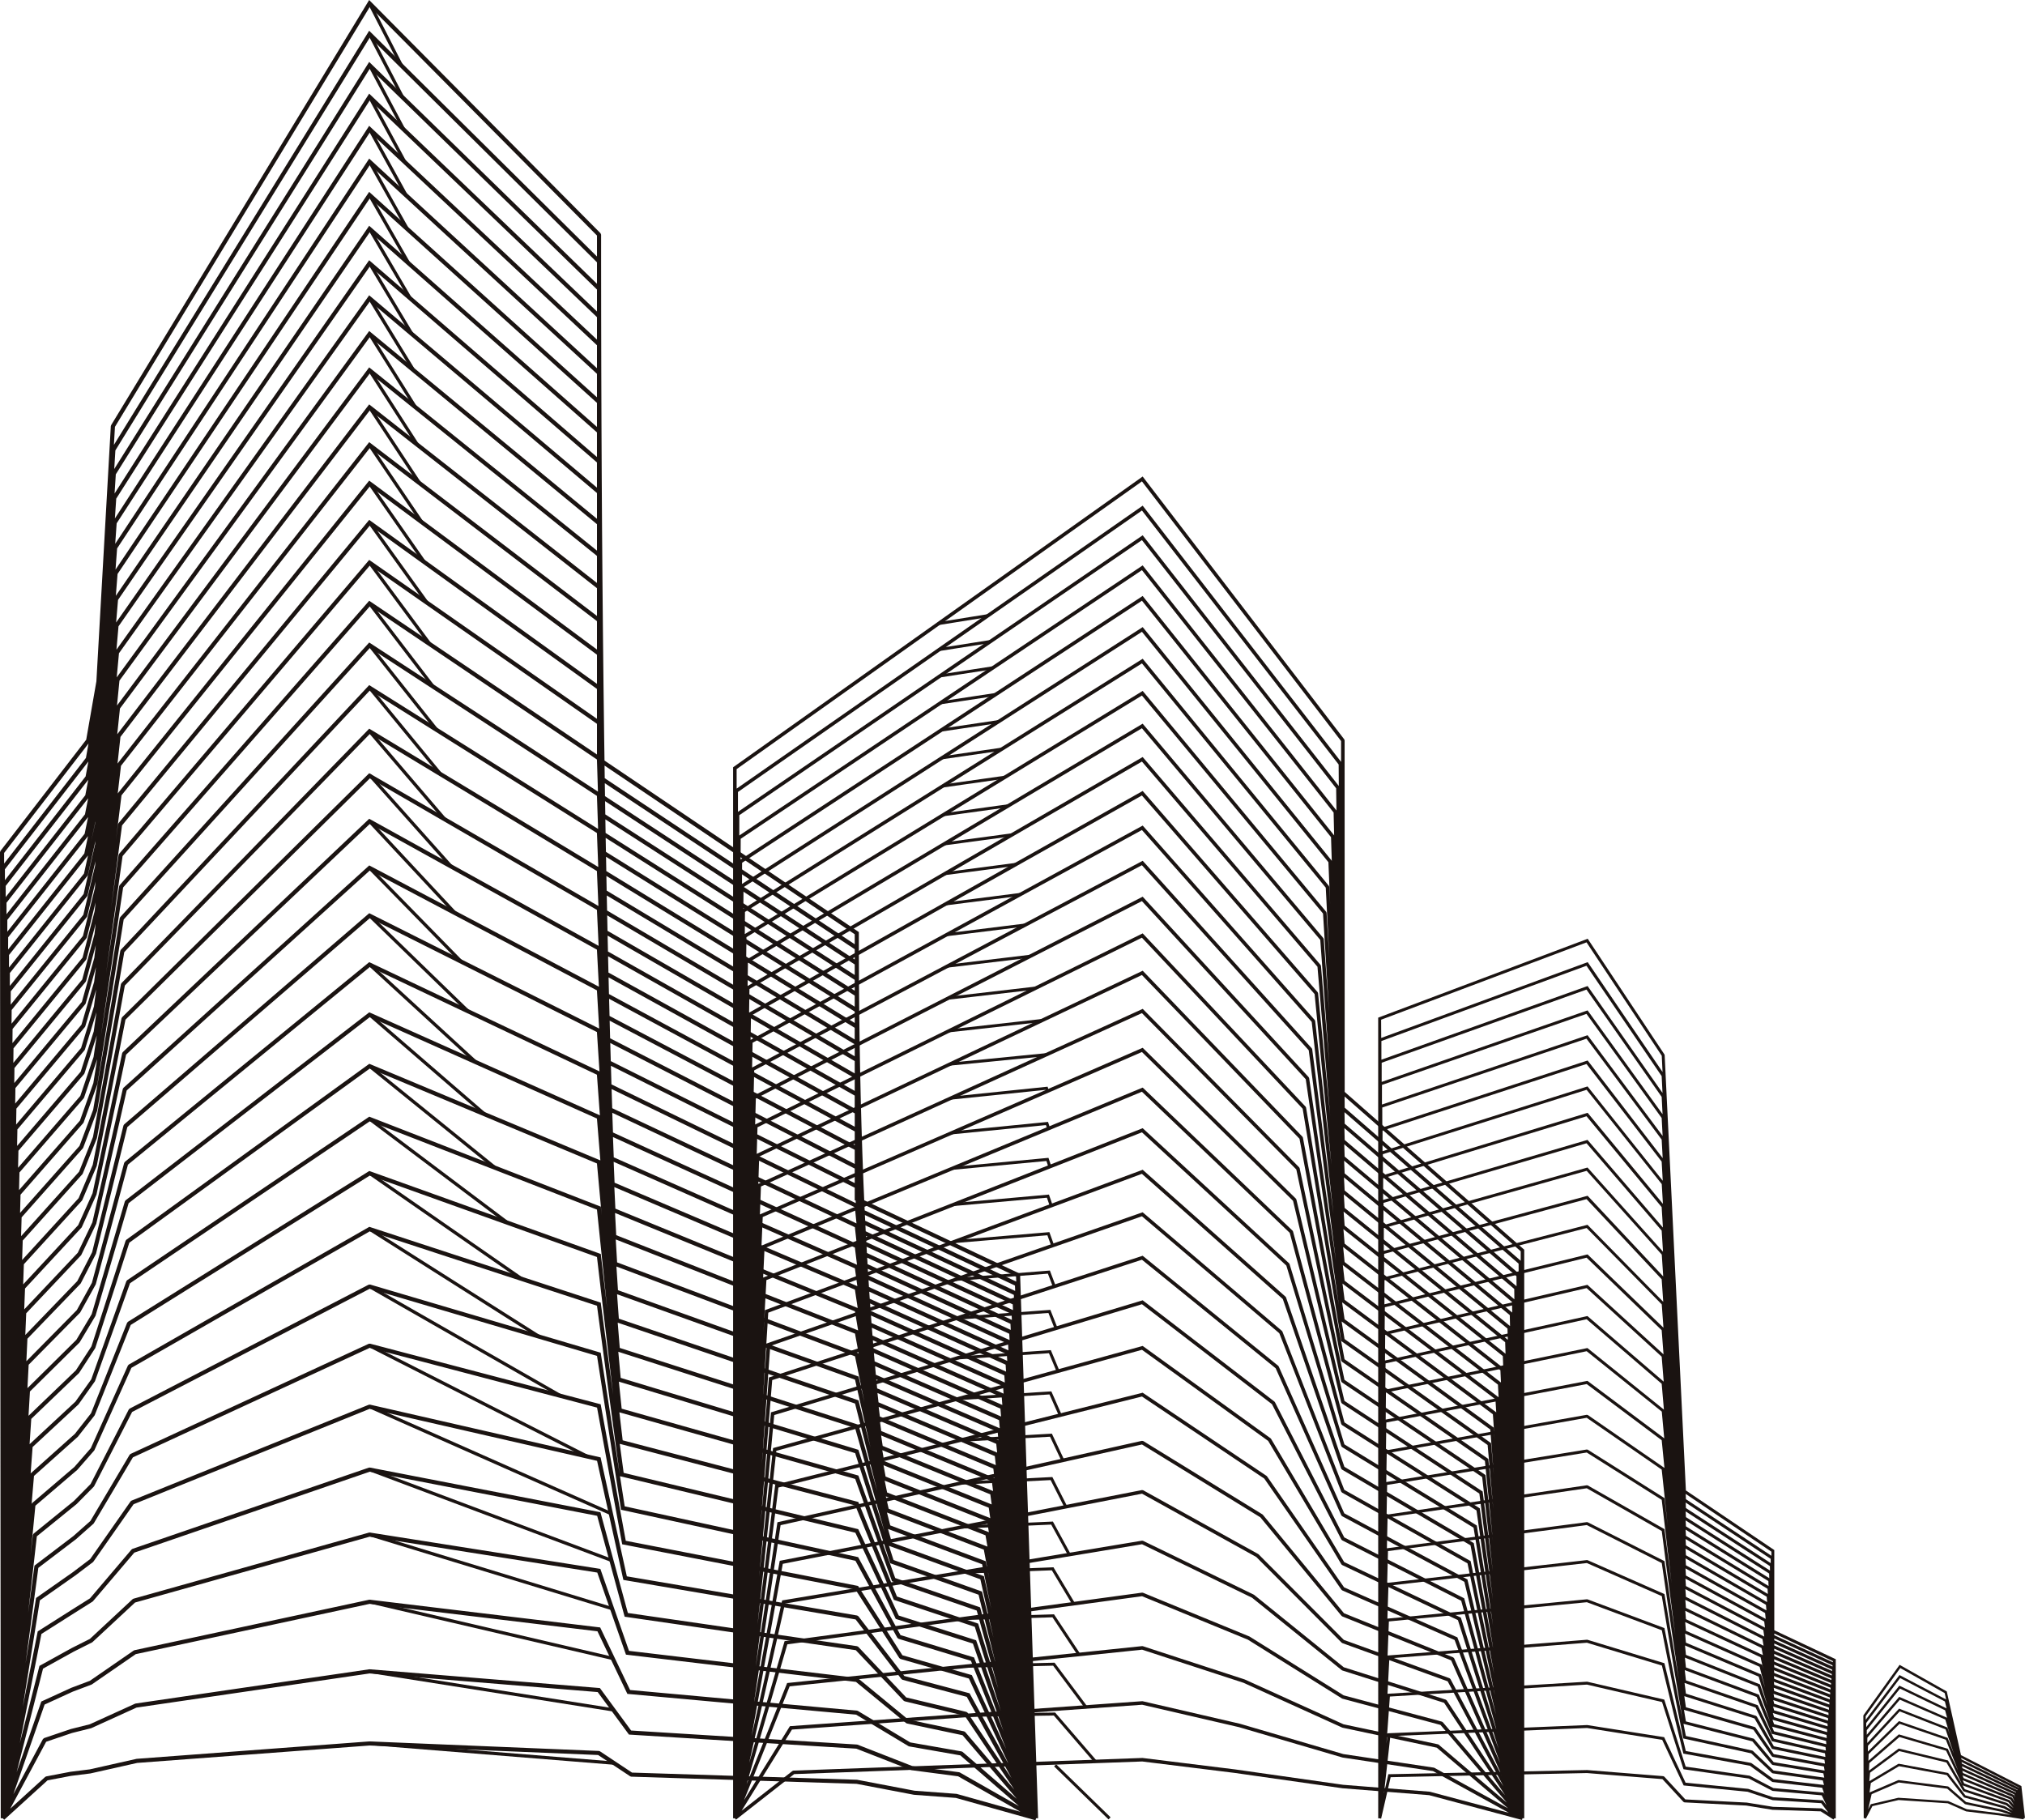 <svg xmlns="http://www.w3.org/2000/svg" width="473.82" height="425.93" viewBox="0 0 473.82 425.93"><g transform="translate(71 -622)"><g transform="translate(-71 622)"><path d="M500.322,609.479l81.945-5.808,22.678,5.252,24.174,7.092.056.014,21.144,3.167,17.751,9.762-18.475-4.929-.075-.013L629.276,622.4l-25.294-3.6h-.008l-21.624-2.675h-.065l-81.609,2.958-.239.088-11.9,9.309Zm-.539-10.117,82.47-8.576,23.73,7.751,23.082,10.476.084.029,22.054,4.676,16.682,14.195-17.233-9.477-.14-.048-21.192-3.175-24.16-7.088-.024-.006-22.745-5.267-.121-.01-82.218,5.828-.21.014-.113.181-10.62,17.126Zm-.543-9.825,83-11.263L607,588.444l22.019,13.762.112.049,22.938,6.139,15.515,18.177-15.927-13.551-.182-.091-22.11-4.689L606.3,597.771l-.042-.016-23.833-7.784-.171-.018-82.806,8.612-.25.026-.092.231-9.391,23.431Zm-.536-9.55,83.533-13.875,25.756,12.526,20.984,16.949.135.071,23.8,7.562L667.2,624.852l-14.59-17.094-.207-.13-23-6.157-21.993-13.747-.062-.031-24.89-10.228-.213-.027-83.381,11.314-.266.037-.075.259-8.213,28.217Zm-.528-9.288,84.056-16.416,26.732,14.812,19.979,20.05.152.1,24.653,8.945L666.8,622.746l-13.276-20.1-.221-.166-23.868-7.581-20.961-16.932-.08-.05-25.917-12.6-.247-.037L498.3,579.215l-.275.047-.061.271-7.091,31.484Zm-.517-9.045,84.565-18.885,27.691,17.041,19,23.065.165.122,25.483,10.292,11.838,26.94-12-22.571-.225-.194-24.718-8.968-19.956-20.026-.092-.068L582.5,553.485l-.281-.045-84.48,16.5-.276.055-.051.28-6.028,33.253Zm-.507-8.807,85.07-21.3,28.619,19.208L628.9,576.766l.173.145,26.3,11.609,10.662,28.795L655.257,592.8l-.226-.219-25.542-10.318-18.981-23.04-.1-.091-27.889-17.162-.307-.052L497.2,560.909l-.28.061-.042.282-5.027,33.542Zm-.494-8.587,85.561-23.644,29.528,21.321,17.134,28.879.178.163,27.087,12.892,9.521,30.086-9.586-25.887-.061-.167-.16-.07L629.51,576.2l-18.033-25.976-.11-.108L582.53,530.76l-.153-.1-.178.045-85.521,21.408-.274.069-.036.281-4.095,32.419Zm167.25-1.623-.017-.19-.157-.111L629.62,518.1l-.684-4.112.061.044,34.722,25.233.83,10.6Zm-167.734-6.751,86.042-25.934,30.42,23.387,16.234,31.675.182.181,27.861,14.143,8.44,30.879-8.469-26.766-.055-.172-.162-.077-27.137-12.915-17.112-28.842-.115-.124-29.761-21.49-.16-.116-.191.053-86.022,23.772-.271.076-.03.279-3.222,29.846Zm168.357,3.125-.015-.192-.155-.113-34.736-25.241-.58-3.95L664.328,535.7l.416,6.04Zm.443-3.863-35.345-26.23-.491-3.8L664.925,532.2l.184,3.045Zm.6-3.492-35.943-27.2-.414-3.655,36.292,27.966.155,2.955ZM495.7,527.71l86.512-28.171,31.289,25.4,15.357,34.407.182.2,28.615,15.364,7.406,31.115-7.4-27.084-.048-.179-.164-.082-27.9-14.165-16.216-31.638-.115-.14-30.662-23.572-.169-.131-.2.06-86.51,26.078-.267.08-.026.279-2.4,25.741Zm170.465.518-36.531-28.15-.348-3.522,36.8,28.841.13,2.869Zm.578-3.364L629.64,495.782l-.289-3.4,37.3,29.7.108,2.786ZM495.24,519.727l86.973-30.355,32.138,27.37,14.5,37.079.183.209,29.355,16.557,6.425,30.808-6.393-26.858-.043-.181-.165-.088-28.658-15.386-15.339-34.368-.117-.153L582.56,498.756l-.175-.142-.214.069-86.988,28.326-.262.085-.022.277-1.639,20.184Zm134.4-28.167-.239-3.276,37.8,30.555.088,2.7Zm0-4.146-.194-3.167,38.3,31.4.071,2.628Zm0-4.074-.156-3.062,38.8,32.227.056,2.555Zm-134.86,28.588,87.422-32.488,32.972,29.3,13.666,39.684.184.223,30.076,17.725,5.523,30.079-5.467-26.211-.038-.182-.165-.093-29.389-16.578-14.485-37.036-.119-.164-32.4-27.592-.18-.154-.223.077L494.71,519.036l-.257.091-.02.271-.948,13.322Zm134.862-32.593-.121-2.965,39.288,33.048.042,2.486Zm0-3.939-.091-2.869,39.775,33.854.03,2.42ZM494.345,504.3l87.866-34.574L616,500.908l12.847,42.234.18.234,30.784,18.866,4.679,28.847-4.6-25.056-.034-.185-.164-.1-30.107-17.743L615.93,508.364l-.116-.175-33.239-29.533-.185-.165-.235.088-87.909,32.667-.252.095-.017.268-.311,4.967Zm135.307-32.782-.064-2.776L669.845,503.4l.019,2.349Zm0-3.814-.04-2.687,40.734,35.438.008,2.284Zm0-3.75-.019-2.607,41.206,36.215v2.224Zm-135.745,32.89,88.3-36.617,34.582,33.018,12.048,44.73.178.243,31.475,19.984,3.872,26.97-3.771-23.255-.031-.189-.162-.1-30.812-18.885-12.834-42.191-.115-.185-34.06-31.43-.19-.175-.24.094L493.8,503.631l-.221.087Zm-.424-7.3,88.723-38.613,35.364,34.823,11.265,47.171.174.251,32.154,21.08,3.151,24.754L661.286,557.9l-.027-.19-.161-.1-31.5-20-12.036-44.685-.115-.193-34.862-33.285-.195-.187-.249.1-88.79,36.82-.156.066Zm-.415-7.142,89.138-40.571,36.126,36.587,10.5,49.565.174.258,32.815,22.148,2.482,21.986-2.344-18.414-.024-.189-.158-.1L629.6,532.577,618.349,485.45l-.112-.2-35.646-35.1-.2-.2-.257.111L492.92,488.9l-.1.043Zm-.408-7,89.544-42.486,36.877,38.316,9.748,51.907.172.265,33.462,23.2,1.866,18.645-1.709-15.14-.021-.192-.159-.106-32.834-22.161-10.489-49.52-.11-.2L582.6,441.049l-.2-.207-.263.12L492.5,481.757l-.05.023Zm-.4-6.856,89.943-44.362L619.82,464.2l9.013,54.2.029.172.14.1L663.1,542.9l1.322,14.92-1.149-11.482-.019-.19-.157-.11-33.48-23.208-9.74-51.861-.109-.212L582.6,432.134l-.207-.215-.268.127-90.041,42.722-.006,0Zm-.392-6.721,90.334-46.2L620.539,457.3l7.784,52.994-7.707-46.351-.108-.217L582.6,423.4l-.21-.222-.274.135L491.711,467.9Zm-.384-6.59,90.718-48.009,39.038,43.3,6.355,49.148-6.261-42.628-.105-.22-38.63-42-.213-.231-.28.143L491.35,461.17Zm-.377-6.466,91.1-49.779,39.731,44.9,5.077,44.815L622.05,450.3l-.1-.225-39.34-43.64-.217-.239-.285.15-91.113,48.219Zm-.369-6.345,91.466-51.517,40.41,46.472,3.944,39.98-3.816-33.689-.1-.228L582.61,398.2l-.218-.247-.289.158-91.461,49.979Zm-.362-6.23,91.829-53.223,41.078,48.013,2.961,34.76-2.819-28.578-.1-.231-40.718-46.826-.222-.255-.293.165-91.8,51.707Zm-.357-6.118,92.187-54.9,41.733,49.528,2.115,29.043L624.1,430.787l-.1-.235-41.389-48.377-.224-.262-.3.172-92.141,53.405Zm-.349-6.008,92.537-56.546,42.378,51.015,1.418,23.1-1.247-17.121-.1-.237-42.047-49.9-.226-.268-.3.178-92.474,55.073Zm-.344-5.906L582.211,360l43.013,52.479.846,16.668-.662-10.792-.1-.24-42.693-51.395-.228-.275-.3.186-92.8,56.709Zm-.338-5.8,93.221-59.756,43.635,53.915.4,9.848-.206-4.067-.093-.243L582.62,359.2l-.23-.281-.308.193-93.128,58.32Zm-.333-5.706,93.555-61.321,44.245,55.327.178,5.607-.061-.163L582.622,351.8l-.233-.288-.311.2-93.447,59.9Zm-.327-5.614,93.882-62.859,44.85,56.718.123,5.347-44.563-55.722-.236-.3-.313.205-93.763,61.457Zm-.323-5.522,94.205-64.371,45.443,58.085.077,5.185-45.109-57.047-.237-.3-.317.212L488,400.273Zm-.317-5.433,94.523-65.862L628.24,383.66l.037,5.029-45.651-58.353-.239-.305-.32.218L487.686,394.74Zm-.313-5.35,94.835-67.327,46.6,60.758v4.88L582.628,323.41l-.242-.312-.322.225L487.379,389.3Zm94.681-68.233-95.333,67.682-.173.123v.213l0,245.679v.034h.415l.253.324L500.839,619.9l81.434-2.953,21.6,2.671,25.3,3.6.026,0,20.216,1.612,21.728,5.8.107-.4h.414v-.005h0v-.006h0v-.006h0v0h0v0h0V497.191l-.141-.122-41.871-36.8-.016-82.24-.085-.251-46.927-61.184-.243-.317Z" transform="translate(-315.015 -204.771)" fill="#1a1311"/><path d="M251.786,16.645,244.311,2.057l.674-.345L252.461,16.3Zm50.126,397.411-57.291-4.615.06-.758,57.291,4.615Zm-.3-12.475-57.018-9.017.116-.748,57.019,9.017Zm-.039-12.015L244.564,376.28l.173-.738,57.008,13.283Zm-.343-11.708.219-.725L244.76,359.824l-.219.725Zm-.148-11.3-56.562-21.225.264-.71,56.562,21.225Zm-.149-10.957.305-.7-56.434-25-.306.7Zm-5.457-13.341-51-25.936.345-.677,51,25.935Zm-6.216-14.152.377-.659-44.8-25.635-.377.66Zm-5.217-13.98-39.6-25.1.407-.641,39.6,25.1Zm-4-13.462.43-.624-35.6-24.71-.43.624Zm-3.411-13.19-32.2-24.23.455-.606,32.2,24.229Zm-2.9-12.877.478-.591-29.317-23.723-.478.591Zm-2.351-12.451L244.4,238.828l.5-.573,26.975,23.321Zm-2.023-12.137.514-.558-24.96-22.926-.515.559ZM267.415,238l-23.029-22.363.528-.543,23.029,22.361Zm-1.553-11.573.543-.531-21.484-21.964-.543.531Zm-1.423-11.354-20.067-21.522.556-.516,20.067,21.522Zm-.928-10.9L244.366,182.7l.567-.5,19.146,21.469Zm-1.5-11.06.576-.494-17.652-20.639-.577.493Zm-.983-10.554.585-.481L244.942,161.8l-.585.482Zm-.938-10.386-15.74-19.86.594-.472,15.741,19.86Zm-.846-10.155-14.9-19.465.6-.46,14.9,19.465Zm-.755-9.918.609-.452-14.147-19.1-.609.452Zm-.708-9.739.615-.443-13.441-18.729-.615.443Zm-.627-9.5-12.819-18.4.625-.434,12.818,18.4Zm-.557-9.293-12.262-18.11.626-.424,12.262,18.11Zm-.6-9.244.633-.415-11.661-17.7-.632.416Zm-.447-8.889.638-.41L244.969,87.551l-.639.409Zm-.5-8.864L244.328,79.457l.641-.4,10.717,17.108Zm-.411-8.606-10.31-16.852.648-.4,10.31,16.851Zm-.4-8.478.65-.389-9.912-16.575-.651.389Zm-.33-8.252.653-.383-9.584-16.381-.653.383Zm-.382-8.235-9.206-16.067.659-.377,9.205,16.068Zm-.356-8.09-8.85-15.764.662-.371,8.851,15.764Zm-.275-7.845.666-.365-8.577-15.578-.666.365Zm-.3-7.8.668-.359-8.274-15.315-.669.359Zm-.291-7.678.671-.354-7.984-15.05-.671.353Zm-.25-7.5.674-.35L244.986,8.889l-.674.35Z" transform="translate(-158.179 -1.107)" fill="#1a1311"/><path d="M649.863,677.261,662.6,689.668l.481-.494-12.736-12.407Zm.082-12.6-20.554.329.011.688,20.393-.326,9.551,11.079.521-.451-9.657-11.2-.1-.122ZM649.8,653l-20.7.488.016.69,20.523-.484L657,663.549l.553-.413-7.47-9.994-.106-.142Zm-.144-11.317-20.845.64.019.688,20.654-.634,5.93,8.942.575-.381-6.036-9.1-.106-.161Zm-.142-11-20.985.79.024.688,20.782-.782,4.779,7.985.592-.354-4.884-8.161-.1-.176Zm-.139-10.7-21.12.934.03.689,20.906-.925,3.944,7.209.6-.33-4.047-7.4-.1-.19Zm-.133-10.418-21.251,1.076.032.689,21.029-1.063,3.235,6.4.616-.311-3.337-6.6-.1-.2Zm-.131-10.148-21.38,1.213.038.69,21.149-1.2,2.716,5.769.624-.3-2.815-5.978-.1-.211Zm-.127-9.893-21.505,1.346.04.69,21.267-1.333,2.235,5.06.631-.279-2.332-5.279-.1-.22Zm-.125-9.65-21.628,1.477.047.689,21.382-1.459,1.8,4.315.637-.266-1.9-4.543-.095-.228Zm-.121-9.418-21.747,1.6.048.69,21.495-1.586,1.483,3.749.643-.254-1.576-3.986-.093-.236Zm-.119-9.2-21.864,1.728.054.69,21.605-1.709,1.2,3.175.646-.243-1.29-3.418-.092-.245Zm-.115-8.988-21.977,1.851.057.689,21.715-1.828.932,2.589.648-.232-1.023-2.839-.09-.251Zm-.111-8.785-22.089,1.97.06.686,21.822-1.946.691,2,.651-.224-.78-2.257-.088-.255Zm-.11-8.593-22.2,2.086.062.686,21.927-2.06.5,1.508.654-.217-.588-1.768-.087-.26Zm-.11-8.41-22.3,2.2.067.686L647.96,527.2l.3.925.656-.211-.382-1.19-.084-.265Zm-.106-8.234-22.408,2.31.07.686,22.128-2.282.138.445.659-.2-.222-.716-.084-.271Zm-22.61-5.645.067.686,22.46-2.218-.068-.686Zm-.2-7.795.076.685,21.776-2.433-.075-.686Zm-.2-7.642.078.686,20.294-2.351-.078-.686Zm-.194-7.493.08.686,19.373-2.323-.08-.686Zm-.19-7.352.084.686,18.308-2.266-.085-.686Zm-.186-7.214.087.684,17.493-2.233-.086-.683Zm-.183-7.083.09.683L641,466.528l-.089-.683Zm-.18-6.956.092.684,15.9-2.145-.092-.684Zm-.176-6.832.1.683,15.21-2.106-.095-.684Zm-.172-6.715.095.684,14.494-2.056-.1-.684Zm-.171-6.6.1.683,13.92-2.021-.1-.684Zm-.168-6.489.1.683,13.367-1.985-.1-.684Zm-.165-6.384.1.684,12.837-1.947-.1-.684Zm-.163-6.276.105.68,12.364-1.915-.1-.68Zm-.158-6.18.1.681,11.936-1.884-.1-.68Zm-.158-6.082.108.68L634.4,408.34l-.108-.68Z" transform="translate(-403.222 -263.937)" fill="#1a1311"/><path d="M1270.407,1137.4l-.091-.05-9.895-3.227-.583-1,.143.13,10.626,3.907,1.234,1.42Zm-31.782-2.123,6.351-2.73,11.338,1.453,4.1,3.58.126.061,8.417,1.757,2.19.753-2.742-.436-.011,0-7.522-.915-4.252-1.88-.095-.023-11.617-.769-.08.006-6.28,1.469-.124.029-.059.116-.561,1.086Zm32.353,1.471-.114-.078-10.586-3.892-.358-.756,11.168,4.49.883,1.381Zm.527-.608-.13-.108-11.237-4.516-.254-.64,11.659,5.024.552,1.161Zm.491-.572-.14-.136-11.85-5.1-.186-.543,12.154,5.536.27.77Zm.42-.653-.107-.048-12.43-5.661-.139-.46,12.643,6.028.046.178Zm-33.978-2.246,6.59-3.933,11.182,2.084,3.979,5.152.145.1,9.209,2.528,1.906,1.073-2.33-.8-.033-.01-8.368-1.746-4.107-3.586-.147-.067-11.5-1.473-.143.019-6.547,2.814-.128.055-.031.135Zm34.3,1.662-12.979-6.188-.105-.389,13.12,6.5.018.1Zm.406-.509-13.5-6.689-.079-.326,13.586,6.954.007.067Zm-34.885-3.564,6.819-5.057,11.045,2.669,3.876,6.621.152.123,9.944,3.242,1.583,1.309-1.889-1.063-.062-.026-9.156-2.513-3.988-5.163-.168-.1-11.388-2.124-.191.034-6.752,4.031Zm-.171-2.247,7.033-6.105,10.927,3.212,3.757,7.951-3.265-5.578-.059-.1-.114-.029-11.285-2.726-.125-.031-.1.077-6.87,5.094Zm-.163-2.1,7.234-7.091,10.822,3.721,2.853,7.183-2.34-4.95-.053-.112-.119-.036-11.19-3.289-.144-.043-.114.1-7.012,6.088Zm-.153-1.975,7.423-8.021,10.723,4.2,1.954,5.7-1.426-3.593-.047-.119-.119-.041-11.1-3.817-.16-.055-.123.12-7.161,7.019Zm-.145-1.863,7.6-8.9,10.632,4.647,1.082,3.579-.544-1.586-.041-.122-.12-.046-11.016-4.312-.174-.069-.128.14-7.313,7.9Zm-.139-1.765,7.773-9.729,10.548,5.074.474,1.752-.084-.036-10.936-4.781-.187-.082-.132.155-7.464,8.735Zm-.131-1.674,7.932-10.521,10.472,5.48.4,1.615-10.855-5.221-.2-.1-.138.172-7.611,9.526Zm-.125-1.594,8.085-11.273,10.4,5.866.333,1.489-10.712-5.605-.206-.108-.14.187-7.755,10.285Zm7.78-11.8-8.28,11.545-.051.16.086,23.829v.08h0l0,.024h0l0,.013h0v.008h0v0h0v0h0v0h0v0h.265l.245.126,1.517-2.936,6.117-1.431,11.527.764,4.245,1.876.079.022,7.564.919v0l5.863.932.043-.272h0l.274-.03-.827-7.336-.016-.15-.132-.067-14-7.166-3.3-14.78-.026-.12-.107-.061-10.722-6.046-.215-.123Z" transform="translate(-800.686 -715.457)" fill="#1a1311"/><path d="M917.564,809.634l46.03-1.9,17.579,2.772,4.94,10.5.084.177.195.02,14.761,1.453,5.822,1.952.089.017,11.318.7,1.657,2.208-1.457-.936-.175-.054-11.291-.359-6.171-1-.037,0-14.323-.736-4.923-5.329-.227-.111-17.8-1.429H963.6l-46.232.972-.269,0-.061.264-.955,4.153Zm89.77-1.122-.447-1.086.108.029,12.516,3.306.068.765Zm11.74,10.835-11.834-1.665L1002.4,813.1l-.165-.088-15.519-3.408-.563-2.841.183.047,15.929,4.052,4.555,5.411.208.119,11.854,1.946.214,1.013Zm-11.727-12.514-.36-1.02h0l12.638,3.555.055.722Zm.009-1.632-.292-.96,12.678,3.776.045.681Zm-.093,10.531-4.545-5.4-.178-.113L986.724,806.2l-.456-2.716.058.017,16.2,4.648,4.273,6.208.222.144,11.991,2.233.166.959Zm.1-12.122-.236-.9,12.726,3.99.036.642Zm.008-1.548-.193-.851,12.784,4.2.03.6Zm-.088,11.783-4.264-6.2-.189-.136-16.1-4.622-.381-2.6,16.43,5.216,4,6.985.077.134.154.032,12.126,2.511.131.907Zm.1-13.294-.156-.8,12.848,4.407.024.571Zm.006-1.474-.127-.753,12.918,4.612.019.536Zm-89.932,1.3,46.125-2.793,17.557,4.078,4.956,15.521.067.208.214.03,15.068,2.139,5.48,2.866.13.037,11.442,1.027,1.131,2.352-.79-1.054-.1-.128-.159-.01-11.433-.706-5.814-1.95-.076-.016-14.606-1.438-4.935-10.487-.078-.166-.182-.029-17.8-2.806-.066,0-46.357,1.91-.3.012-.033.294-.239,2.152Zm89.849,11.639-3.993-6.966-.2-.156-16.383-5.2-.325-2.5,16.622,5.755,3.741,7.737.073.149.162.037,12.259,2.784.1.856Zm.089-14.377-.1-.709,12.99,4.812.016.5Zm.005-1.4-.082-.669,13.066,5.008.012.474Zm0-1.374-.065-.629,13.144,5.2.01.444Zm-.083,15.379-3.73-7.715-.062-.128-.136-.047-16.655-5.765-.281-2.393,16.822,6.277,3.486,8.47.067.162.17.042,12.389,3.049.084.808Zm.087-16.722-.051-.591,13.222,5.39.008.414Zm0-1.315-.039-.556,13.3,5.576.006.388Zm-3.554,7.865-.057-.139-.141-.052-16.92-6.312-.246-2.3,17.023,6.785,2.93,8.3Zm3.557-9.151-.029-.522,13.381,5.758,0,.362Zm0-1.261-.021-.49,13.462,5.938,0,.337Zm-3.3,8.021-.052-.147-.147-.058-17.177-6.846-.218-2.2,17.231,7.282,2.058,6.779Zm3.3-9.255-.014-.459,13.54,6.114v.312Zm-90.073,3.016,46.228-3.658,17.543,5.337,4.97,20.391.053.218.221.041,15.358,2.8,5.16,3.747.163.064,11.578,1.342.556,1.6-.146-.3-.085-.178-.2-.016-11.568-1.038-5.474-2.862-.112-.037-14.911-2.115-4.951-15.5-.06-.188-.191-.044-17.8-4.133-.1-.008-46.477,2.814-.19.011Zm90.075-4.226-.008-.432,13.621,6.288v.289Zm-3.057,8.137-.047-.155-.15-.064-17.428-7.365-.194-2.115,17.436,7.766,1.286,4.911Zm3.059-9.323,0-.4,13.7,6.458v.266Zm-2.818,7.056-.042-.162-.151-.066-17.67-7.871-.175-2.035,17.638,8.239.613,2.709Zm.046-2.447-17.908-8.365-.158-1.955,17.841,8.7.325,1.666Zm-87.413-7.839,46.325-4.494,17.54,6.558,4.978,25.1.044.223.222.049L1002,813.668l4.849,4.591.191.092L1018.752,820l.284,1.07-.12-.014-11.7-1.357-5.149-3.738-.142-.059L986.7,813.128l-4.962-20.364-.046-.191-.189-.057-17.8-5.416-.128-.015-46.591,3.686-.065.005Zm87.644,5.673-18.14-8.845-.144-1.879,18.042,9.15.267,1.587Zm-18.138-11.425-.132-1.809,18.239,9.592.218,1.513Zm0-2.519-.121-1.743,18.434,10.022.177,1.443Zm0-2.46-.111-1.679,18.628,10.445.142,1.378Zm-69.612,2.368,46.423-5.3,17.542,7.739,4.84,28.81-4.191-21.14-.037-.188-.182-.068-17.8-6.652-.153-.02-46.685,4.527Zm69.613-4.776-.1-1.615,18.815,10.857.113,1.314Zm0-2.35-.1-1.555,19,11.261.088,1.255Zm0-2.3-.088-1.5,19.186,11.659.067,1.2Zm0-2.251-.082-1.445,19.365,12.048.049,1.145Zm-69.716,3.577,46.518-6.085,17.542,8.885,4.016,27.444-3.36-20-.03-.183-.171-.076-17.8-7.853-.178-.027-46.73,5.338Zm69.716-5.784-.076-1.391,19.543,12.428.034,1.094Zm0-2.16-.072-1.341,19.718,12.8.021,1.047Zm0-2.117-.067-1.293,19.889,13.166.01,1Zm0-2.077-.062-1.245,20.057,13.526v.956Zm-69.816,4.283,46.613-6.844,17.543,10,3.169,24.356-2.507-17.128-.026-.177-.161-.081-17.8-9.014-.2-.034-46.789,6.12Zm-.1-7.627,46.7-7.58,17.548,11.076,2.3,19.573-1.632-12.549-.022-.17-.15-.085-17.8-10.141-.22-.041-46.853,6.879Zm-.1-7.408,46.794-8.3,17.55,12.125,1.4,13.09-.735-6.259-.019-.165-.14-.087-17.8-11.234-.239-.048-46.92,7.616Zm-.092-7.2,46.881-8.992,17.553,13.145.641,6.48-.117-.08-17.8-12.294-.255-.057-46.991,8.331Zm-.09-7.009,46.965-9.669L981.077,733.7l.576,6.259-.04-.029-17.8-13.328-.123-.093-.148.029-47.062,9.027Zm-.088-6.822,47.048-10.327,17.56,15.1.52,6.047-17.77-14.31-.126-.1-.159.032-47.133,9.7Zm-.086-6.648,47.13-10.97,17.563,16.048.473,5.845-17.714-15.237-.129-.114-.168.038-47.2,10.362Zm-.084-6.484,47.209-11.6,17.567,16.969.433,5.65-17.665-16.143-.135-.123-.175.041-47.276,11Zm-.082-6.324L963.5,690.744l17.57,17.867.4,5.462-17.622-17.024-.136-.131-.185.046-47.346,11.63Zm-.079-6.173,47.362-12.8,17.573,18.744.367,5.281-17.584-17.881-.139-.142-.192.05-47.417,12.24Zm-.078-6.03L963.5,677.362l17.575,19.6.339,5.108-17.55-18.719-.141-.151-.2.054-47.485,12.835Zm-.076-5.894,47.51-13.953,17.579,20.438.315,4.942-17.52-19.538-.143-.16-.207.057-47.553,13.417Zm-.075-5.761,47.58-14.509,17.582,21.258.293,4.781-17.493-20.338-.145-.17-.214.063-47.62,13.986Zm-.072-5.636L963.486,658.4l17.583,22.059.273,4.625-17.468-21.12-.146-.176-.221.067L915.822,678.4Zm-.072-5.518,47.72-15.586,17.585,22.843.255,4.478-17.445-21.886-.149-.187-.226.072-47.75,15.086Zm-.069-5.4,47.787-16.108,17.588,23.61.239,4.336L963.88,651.738l-.149-.194-.231.077-47.815,15.617Zm-.069-5.293,47.853-16.619,17.591,24.362.224,4.2-17.409-23.369-.149-.2-.237.081-47.878,16.14Zm-.067-5.185,47.919-17.119,17.591,25.1.21,4.064-17.392-24.088-.149-.208-.242.084-47.94,16.649Zm-.066-5.084,47.981-17.611,17.594,25.824.2,3.932-17.377-24.793-.151-.216-.247.088-48,17.15Zm-.066-4.986L963.47,623.9l17.6,26.534.187,3.805-17.362-25.483-.151-.222-.252.093-48.061,17.64Zm48.058-18.834-48.523,18.272-.223.084v.239l.005,187.112h.346l.336.076,2.23-9.7,45.937-.968,17.655,1.418,4.926,5.333.236.111,14.45.741,6.171,1,.043,0,11.216.358,2.988,1.92.186-.29h0l.015,0h.33V791.642l-.2-.092-14.185-6.687,0-18.575V766.1l-.151-.1-20.533-13.847L981.751,650.3l-.057-.174-17.8-26.841-.151-.229Z" transform="translate(-592.245 -403.396)" fill="#1a1311"/><path d="M10.8,407.557l6.031-2.047L21.28,404.4l.081-.028,10.577-4.809,54.549-7.993,53.367,4.361,7.175,9.76.134.183.227.015,52.983,3.286,12.81,5.008.113.028,10.893,1.43,14.576,8.3-14.888-4.178-.094-.018-9.812-.733-13.4-2.557-.074-.008-52.61-1.673-7.509-4.987-.247-.079-53.636-2.232h-.054L32,411.549l-.07.011L21.01,414.016l-4.538.567-.032.006-5.631,1.077-.235.116L2.4,423.215Zm-.363-8.707,6.6-3.021,4.37-1.644.1-.056,10.255-7.07L86.493,375.29l53.3,6.418,6.886,14.4.118.247.273.024,53.253,4.842,12.248,7.362.165.062,11.974,2.1,13.7,11.87-13.827-7.87-.176-.059-10.926-1.434-12.828-5.014-.148-.032-52.834-3.279-7.171-9.757-.132-.179-.22-.018L86.51,390.6l-.108,0L31.73,398.612l-.129.038L21,403.47l-4.42,1.107-.038.011L10.313,406.7l-.27.231-6.917,12.9Zm219.406-26.18-.062-.253-.246-.087-20.468-7.3-1.057-3.319.107.039,21.272,7.793,3.065,13.668ZM10.067,390.445l7.191-3.981,4.275-2.15.112-.077,9.956-9.259,54.9-15.41,53.253,8.4,6.612,18.919.1.286.3.035,53.517,6.34,11.712,9.63.208.1,13.019,2.749,12.693,14.886L225.24,409.933l-.232-.112-12.018-2.108-12.263-7.372-.205-.066-53.09-4.825-6.883-14.4-.115-.242-.263-.031L86.529,374.32l-.158.006-54.9,11.807-.174.075L21.017,393.3l-4.322,1.627-.03.013-6.813,3.118-.188.085-.067.195L3.889,414.711Zm220.209-21.371-.057-.257-.247-.091-21.287-7.8-.9-3.164,22.016,8.26,2.131,10.441Zm.418-3.5-.053-.261-.251-.094-22.084-8.285-.766-3.017L230.2,362.6l1.247,6.683Zm.106-3.781-22.866-8.762-.657-2.884,23.317,9.106.451,2.634Zm.4-3.34-23.628-9.227-.567-2.764,23.974,9.523.4,2.537Zm-3.207,29.591-.087-.218-.221-.067-16.97-5.158-9.814-18.05-.106-.194-.215-.047-54.41-11.843-1.1-7.047.315.075,54.756,13.148,9.366,19.978.09.19.2.065,17.85,5.706,7.155,20.5ZM21.647,374.769l.111-.1L31.43,363.3l55.077-18.929,53.222,10.319,6.344,23.3.084.306.314.046,53.771,7.788,11.207,11.828.238.136,14.04,3.375,11.607,17.284-11.485-13.469-.268-.16-13.067-2.759-11.731-9.646-.25-.108-53.357-6.322-6.607-18.906-.094-.273-.287-.044L86.545,358.6l-.2.012L31.228,374.08l-.2.111-9.994,9.3-4.228,2.126-.018.008L9.415,389.7l-.183.1-.051.2L4.63,407.88l5.063-25.55,7.743-4.91h0ZM231.59,355.188l-24.371-9.681-.49-2.649,24.624,9.933.356,2.445Zm.38-3.189-25.1-10.124-.425-2.543L231.72,349.67l.318,2.356Zm-3.492,32.038-.078-.226-.232-.073-17.879-5.715-9.375-20-.1-.21-.227-.054-54.659-13.124-.915-6.792.117.031,54.992,14.389,8.942,21.878.084.205.211.07,18.739,6.248,6.079,19.7Zm3.865-35.152-25.808-10.559-.369-2.443,25.912,10.737.284,2.273ZM206.2,334.853l-.32-2.35,26.548,11.133.255,2.191Zm22.746,45.291-.073-.236-.237-.078-18.765-6.257-8.95-21.9-.092-.224-.234-.061-54.9-14.368-.77-6.551,55.184,15.588,8.53,23.729.078.216.219.076,19.605,6.778,5.039,18.3ZM9.327,374.474l8.275-5.81.013-.009,4.136-3.131.1-.109,9.4-13.432,55.253-22.333,53.2,12.177,6.082,27.544.07.317.32.056,54.023,9.191,10.72,13.953.26.174,15.032,3.985,10.489,19.043-10.288-15.318-.289-.2-14.083-3.386-11.224-11.848-.282-.145-53.623-7.767-6.339-23.282-.079-.291-.3-.057-53.646-10.4-.247.017L30.992,362.423l-.212.146L21.069,373.99,16.919,376.6h0L9,381.624l-.175.111-.04.205L5.324,399.411Zm196.551-43.019-.279-2.261,27.174,11.518.229,2.115Zm-.319-3.325-.243-2.179,27.794,11.9.206,2.043ZM229.4,376.358l-.067-.246-.241-.084-19.627-6.784L200.93,345.5l-.085-.237-.238-.066-55.145-15.579-.653-6.324,55.286,16.727,8.13,25.53.073.23.225.08,20.448,7.291,4.036,16.291Zm-24.155-51.486-.211-2.1,28.405,12.276.186,1.976Zm-.307-3.191-.183-2.025L233.764,332.3l.167,1.91Zm-.282-3.121-.155-1.72-.019-.242,29.6,13.008.151,1.846Zm-3.723,20.928-.078-.245-.241-.073-55.38-16.756-.559-6.114,55.4,17.84L207,358.52ZM8.97,366.863l8.789-6.682.028-.023,4.061-3.6.1-.115,9.143-15.429,55.429-25.632L139.7,329.363l5.823,31.666.06.324.324.063,54.27,10.549,10.254,16.02.274.2,16,4.575,9.36,20.153-9.1-16.518-.1-.182-.2-.053L211.6,392.17,200.861,378.2l-.3-.184-53.89-9.168-6.078-27.527-.065-.3-.3-.068L86.579,328.674l-.287.023L30.767,351.14l-.216.172L21.112,364.8l-4.078,3.088L8.605,373.8l-.165.115-.033.2L5.981,389.235Zm195.425-51.357-.153-1.893,30.152,13.35.137,1.785Zm-.242-2.989L204,310.682l30.7,13.688.124,1.727Zm-3.212,21.113-.071-.25-.246-.078-55.606-17.9-.482-5.912,55.536,18.924,5.194,20.471Zm2.979-24.043-.129-1.774L235,321.823l.112,1.674Zm-.208-2.866-.125-1.72L235.3,319.325l.1,1.619Zm-2.767,21.2-.065-.256-.249-.084L144.8,308.557l-.417-5.72,55.678,19.984,3.623,15.906Zm2.562-24.017-.026-.365-.084-1.3,32.189,14.627.092,1.568ZM8.622,359.483l9.29-7.531.039-.035,3.988-4.045.085-.12,8.891-17.365,55.606-28.835,53.173,15.72,5.574,35.668.051.329.323.072,54.518,11.867,9.8,18.026.284.231,16.937,5.148,8.247,20.64-7.938-17.093-.094-.2-.212-.061-16.035-4.585L200.884,371.27l-.111-.174-.2-.039-54.152-10.526L140.6,328.886l-.055-.3-.3-.077-53.65-14.1-.325.029L30.547,340.206l-.214.191-9.183,15.5-3.992,3.533-8.931,6.791-.16.122-.027.2L6.594,377.36ZM203.327,301.15l-.1-1.612,32.648,14.918.083,1.52Zm-.175-2.7-.094-1.46-.006-.1,33.1,15.2.075,1.475Zm-2.2,23.907-.059-.259-.25-.09-56.046-20.115-.362-5.539,55.827,21.02,2.205,10.757Zm2.043-26.561-.087-1.513,33.524,15.476.068,1.427Zm-.149-2.606-.084-1.467L236.7,307.462l.061,1.384Zm-1.892,23.73-.054-.262-.249-.093-56.259-21.182-.316-5.364,55.979,22.031.923,4.995Zm1.746-26.289-.021-.372-.053-1.049,34.344,16,.055,1.338ZM8.281,352.32l9.775-8.357.049-.048,3.918-4.483.078-.12,8.647-19.251,55.778-31.942,53.163,17.415,5.321,39.509-4.41-28.222-.047-.3-.293-.086L86.608,300.571l-.357.034L30.337,329.6l-.208.211L21.2,347.244l-3.92,3.976L7.86,358.86l-.176.321L7.16,363.8Zm194.285-64.207-.069-1.377,34.73,16.253.05,1.3Zm-.124-2.469-.067-1.339,35.111,16.5.045,1.262Zm-1.791,25.6-56.464-22.222-.276-5.2,56.133,23.021.744,4.454Zm1.672-28.028-.056-1.3,35.472,16.735.04,1.222Zm-1.664,22.836-56.669-23.24-.242-5.043,56.289,23.99.65,4.305ZM7.952,345.357,18.2,336.2l.058-.062,3.849-4.907.068-.12,8.41-21.084L86.53,275.067l53.153,19.059,3.789,32.263L140.6,305.1l-.041-.3-.288-.094L86.621,287.134l-.2-.066-.186.107L30.133,319.3l-.2.222-8.683,19.331-3.844,4.4-9.9,8.462-.115.221ZM143.8,276.741l-.212-4.891,56.447,24.936.568,4.164Zm-.188-5.937-.186-4.749,56.6,25.864.5,4.027ZM7.629,338.592l10.7-9.939.065-.074,3.782-5.32.063-.116,8.18-22.871,56.113-37.9,53.147,20.661,2.388,23.112-1.46-12.428-.035-.3-.282-.1L86.634,274.08l-.221-.08-.2.124-56.28,35.167-.193.233L21.3,330.693l-3.78,4.819L7.168,344.766Zm135.8-73.6-.163-4.611,56.761,26.773.434,3.9Zm-.18-5.687-.143-4.48,56.918,27.664.379,3.774ZM7.315,332.006l11.147-10.7.069-.085,3.717-5.722.055-.115,7.955-24.607L86.535,250.02l53.143,22.219,1.109,12.13-.178-1.726-.03-.294-.276-.107L86.645,261.383l-.236-.092-.209.14L29.747,299.56l-.185.239-8.212,22.96-3.712,5.22L6.923,337.931Zm135.756-78.267-.126-4.356,57.048,28.526v2.938l.23.109,0,.563ZM4.554,274.348,19.581,256.99l.092-.161,3.07-9.011-.9,5.606L18.7,262.217,4.46,278.469Zm138.36-26.058-.122-4.24,57.2,29.382v3.4ZM4.31,269.262l15.37-17.946.092-.166,2.875-8.868-.755,5.039-3.1,9.11L4.229,273.251ZM142.76,242.95l-.107-4.121,57.34,30.213v3.307ZM7.008,325.592l11.578-11.437.076-.1,3.654-6.114.049-.111,7.735-26.3,56.438-43.543,53.136,23.736.8,9.8-.156-.065-53.66-22.435-.249-.1-.22.159L29.564,290.088l-.176.243L21.4,315.03l-3.649,5.619L6.673,331.284ZM4.07,264.279l15.705-18.522.092-.17,2.7-8.736-.632,4.493-3.055,9.417L4,268.139Zm138.554-26.557-.1-4.013,57.473,31.028v3.214ZM3.836,259.4l16.034-19.088.092-.174,2.543-8.611-.523,3.961-3.008,9.724-15.2,17.926Zm138.655-26.8-.029-1.125-.065-2.781,57.6,31.823v3.129ZM3.606,254.6l16.355-19.638.094-.178,2.4-8.481-.429,3.447-2.958,10.011L3.554,258.229Zm3.1,64.738,12-12.161.08-.105,3.591-6.494.044-.108,7.52-27.952,56.6-46.258,53.132,25.216.692,9.5-.035-.016L86.668,236.99l-.263-.117-.229.175-56.79,43.815-.168.246L21.456,307.5l-3.591,6.007L6.422,324.815Zm135.662-91.772-.089-3.807,57.71,32.6v3.046ZM3.381,249.909l16.67-20.183.095-.183,2.267-8.376-.346,2.952-2.914,10.311L3.336,253.422Zm138.875-27.267-.072-3.089-.013-.623,57.821,33.358v2.967ZM3.159,245.3l16.979-20.716.094-.184,2.15-8.278-.274,2.474-2.869,10.6L3.121,248.705Zm3.258,67.949,12.412-12.864.081-.114,3.532-6.867.039-.106,7.311-29.566,56.75-48.9,53.13,26.655.6,9.212-53.6-25.435-.275-.133-.237.194L29.212,271.87l-.161.249-7.546,28.047-3.532,6.386L6.169,318.515ZM142.148,217.8l-.075-3.614,57.919,34.1v2.887ZM2.943,240.77l17.283-21.238.094-.189,2.04-8.178-.21,2.011-2.824,10.876L2.91,244.08Zm139.107-27.713-.073-3.523,58.016,34.823v2.811ZM2.729,236.327l17.582-21.752.093-.191,1.941-8.1-.154,1.568-2.782,11.155L2.7,239.537Zm139.222-27.932-.005-.251-.059-3.18,58.1,35.53v2.738ZM6.132,307.3l12.813-13.552.083-.122,3.472-7.231.037-.1,7.105-31.136,56.9-51.487,53.129,28.064.526,8.937L86.687,213.821l-.287-.143-.244.209L29.045,263.1l-.153.25-7.334,29.658-3.474,6.754L5.918,312.374ZM2.52,231.963l17.874-22.257.094-.194,1.847-8-.1,1.123-2.738,11.42-17,21.027Zm139.347-28.144-.062-3.346,58.187,36.222v2.667ZM2.111,223.46l18.445-23.24.05-.105-.953,4.291L2.1,226.4Zm.2,4.214,18.163-22.753.092-.2,1.76-7.918-.062.7-2.695,11.682L2.3,230.7Zm139.469-28.352-.059-3.178v-.087l58.269,36.9v2.6ZM1.913,219.313,20.6,195.639l-.872,4.07L1.9,222.17Zm3.942,82.178,13.2-14.222.087-.131,3.415-7.584.033-.1L29.5,246.784l57.049-54.012,53.124,29.438.461,8.672L86.7,202.657l-.3-.157-.251.227L28.884,254.544l-.147.251-7.128,31.234-3.415,7.107L5.668,306.385ZM22.327,192.2l-.023.274-1,4.518ZM141.7,194.9l-.052-3.18,58.34,37.561v2.532ZM1.717,215.241l18.9-24.067-.809,3.916-18.1,22.926Zm139.916-24.679-.051-3.1,58.409,38.21v2.467ZM1.524,211.229l19.11-24.452-.752,3.768L1.52,213.927ZM141.563,186.29l-.032-1.976-.015-1.052,58.476,38.847v2.4Zm-140.227,21,19.322-24.841-.7,3.63L1.333,209.909Zm4.247,88.53L19.168,280.94l.087-.139,3.36-7.93.029-.094L29.355,238.6l57.193-56.476,53.123,30.78.4,8.423-53.37-29.573-.31-.172-.258.244L28.724,246.188l-.14.251-6.927,32.765-3.363,7.465L5.42,300.54ZM141.5,182.091l-.042-2.953,58.535,39.467v2.343ZM1.149,203.4l19.536-25.229-.653,3.5L1.149,205.952ZM.964,199.58l19.751-25.615-.61,3.382L.966,202.063Zm4.353,90.693,13.958-15.518.089-.145,3.3-8.269.026-.093,6.519-35.638,57.335-58.888,53.123,32.093.355,8.182-53.313-30.89-.318-.184-.262.258L28.572,238.022l-.136.251L21.7,272.548l-3.3,7.8L5.176,294.831Zm-.26-5.425L19.379,268.7l.091-.15,3.251-8.6.025-.089,6.332-37.072,57.473-61.244,53.12,33.375.312,7.951L86.721,170.7l-.328-.2-.268.275-57.7,59.267-.129.25-6.536,35.733L18.5,274.172,4.934,289.254Zm-.255-5.3,14.679-16.758.091-.155,3.2-8.926.023-.086,6.148-38.475,57.609-63.551,53.121,34.631.274,7.733L86.729,160.52l-.337-.212-.273.289-57.845,61.64-.125.25L21.8,259.658l-3.2,8.474L4.7,283.8Zm24.008-71.889,57.741-65.807,53.121,35.862.24,7.52-53.18-34.67-.343-.223-.276.3L28.131,214.6l-.119.247-4.438,27.773Zm-.13-7.333L86.554,132.3l53.119,37.065.01.331v6.852l-52.941-35.74-.352-.238-.282.321L27.991,207.127l-.115.248-3.055,20.394Zm-.128-7.181,58-70.189,53.118,38.243.009.344V168.2L86.747,131.261l-.359-.25-.285.333L27.855,199.806l-.111.246-1.752,12.461Zm-.123-7.043,58.127-72.311,53.118,39.4.008.357v6.469l-52.93-38.108-.367-.265-.287.348L27.72,192.63l-.106.246-.487,3.681Zm-.123-6.905L86.556,104.8l53.118,40.534.008.4v6.254L86.758,112.734l-.372-.276-.291.361L27.59,185.6l-.048.112Zm-.121-6.771L86.558,95.984l53.117,41.645.008.421v6.076L86.763,103.743l-.378-.288-.295.375L27.5,178.665Zm-.119-6.643L86.559,87.334l53.117,42.737.007.438v5.9L86.767,94.923l-.384-.3-.3.387-58.65,76.8Zm-.115-6.527,58.607-80.41,53.119,43.808.006.408v5.78l-52.91-42.57-.391-.314-.3.4-58.707,78.73Zm-.115-6.4L86.56,70.5l53.118,44.861.005.419V121.4L86.777,77.773l-.393-.325-.3.414L27.31,158.5Zm-.11-6.3L86.56,62.314l53.119,45.893,0,.429v5.469l-52.9-44.676-.4-.338-.3.427-58.832,82.5Zm-.11-6.18L86.56,54.268l53.119,46.907,0,.438v5.324l-52.9-45.7-.4-.35-.307.439-58.9,84.333Zm-.109-6.077L86.56,46.358,139.68,94.266l0,.467v5.16L86.79,53.184l-.409-.362-.309.45L27.1,139.412Zm-.106-5.974L86.56,38.581,139.68,87.47l0,.477v5.02l-52.89-47.7-.413-.373-.311.463L27.032,133.276Zm-.105-5.873L86.561,30.935l53.121,49.852V86.16L86.8,37.487l-.416-.383-.312.474L26.957,127.245Zm-.1-5.779L86.561,23.411l53.121,50.8v5.252L86.8,29.836l-.421-.4-.314.484L26.882,121.314Zm-.1-5.687L86.561,16.009l53.122,51.736v5.134L86.8,22.307l-.423-.4-.316.5L26.807,115.48Zm-.1-5.6L86.562,8.724l53.122,52.655V66.4L86.807,14.9l-.427-.416-.317.507L26.731,109.744Zm-.1-5.509L86.561,1.551l53.123,53.56V60.02L86.811,7.611l-.431-.427-.32.516L26.652,104.1ZM86.378,0l-.32.528L26,99.483l-.071.224-3.375,59.715-2.384,13.665L.1,199.12l-.1.3L.171,425.463H.654l.324.355,10.146-9.229,5.469-1.046,4.547-.569.047-.009,10.91-2.454,54.391-4.077,53.464,2.225,7.511,4.988.252.08,52.708,1.676,13.4,2.557.053.008,9.786.73,18.631,5.228.13-.464h0l.481-.015v0h0v0h0v0h0v0h0v0h0v0h0v0h0l0-.016-.009-.258-4.2-126.816-.01-.3-.267-.126-36.2-17.078-.178-4.074-.251-6.676-.22-6.881-.181-6.791-.149-6.9-.116-6.9-.086-7.021-.054-6.78-.027-6.96V218.09l-.212-.143-59.3-39.987-.083-5.75-.149-11.9-.133-12.314-.11-12.019-.1-12.525-.073-11.866-.059-12.322L140.692,87l-.029-12.9-.014-12.92V54.912l-.14-.34L86.811.434Z" transform="translate(0 0.004)" fill="#1a1311"/></g></g></svg>